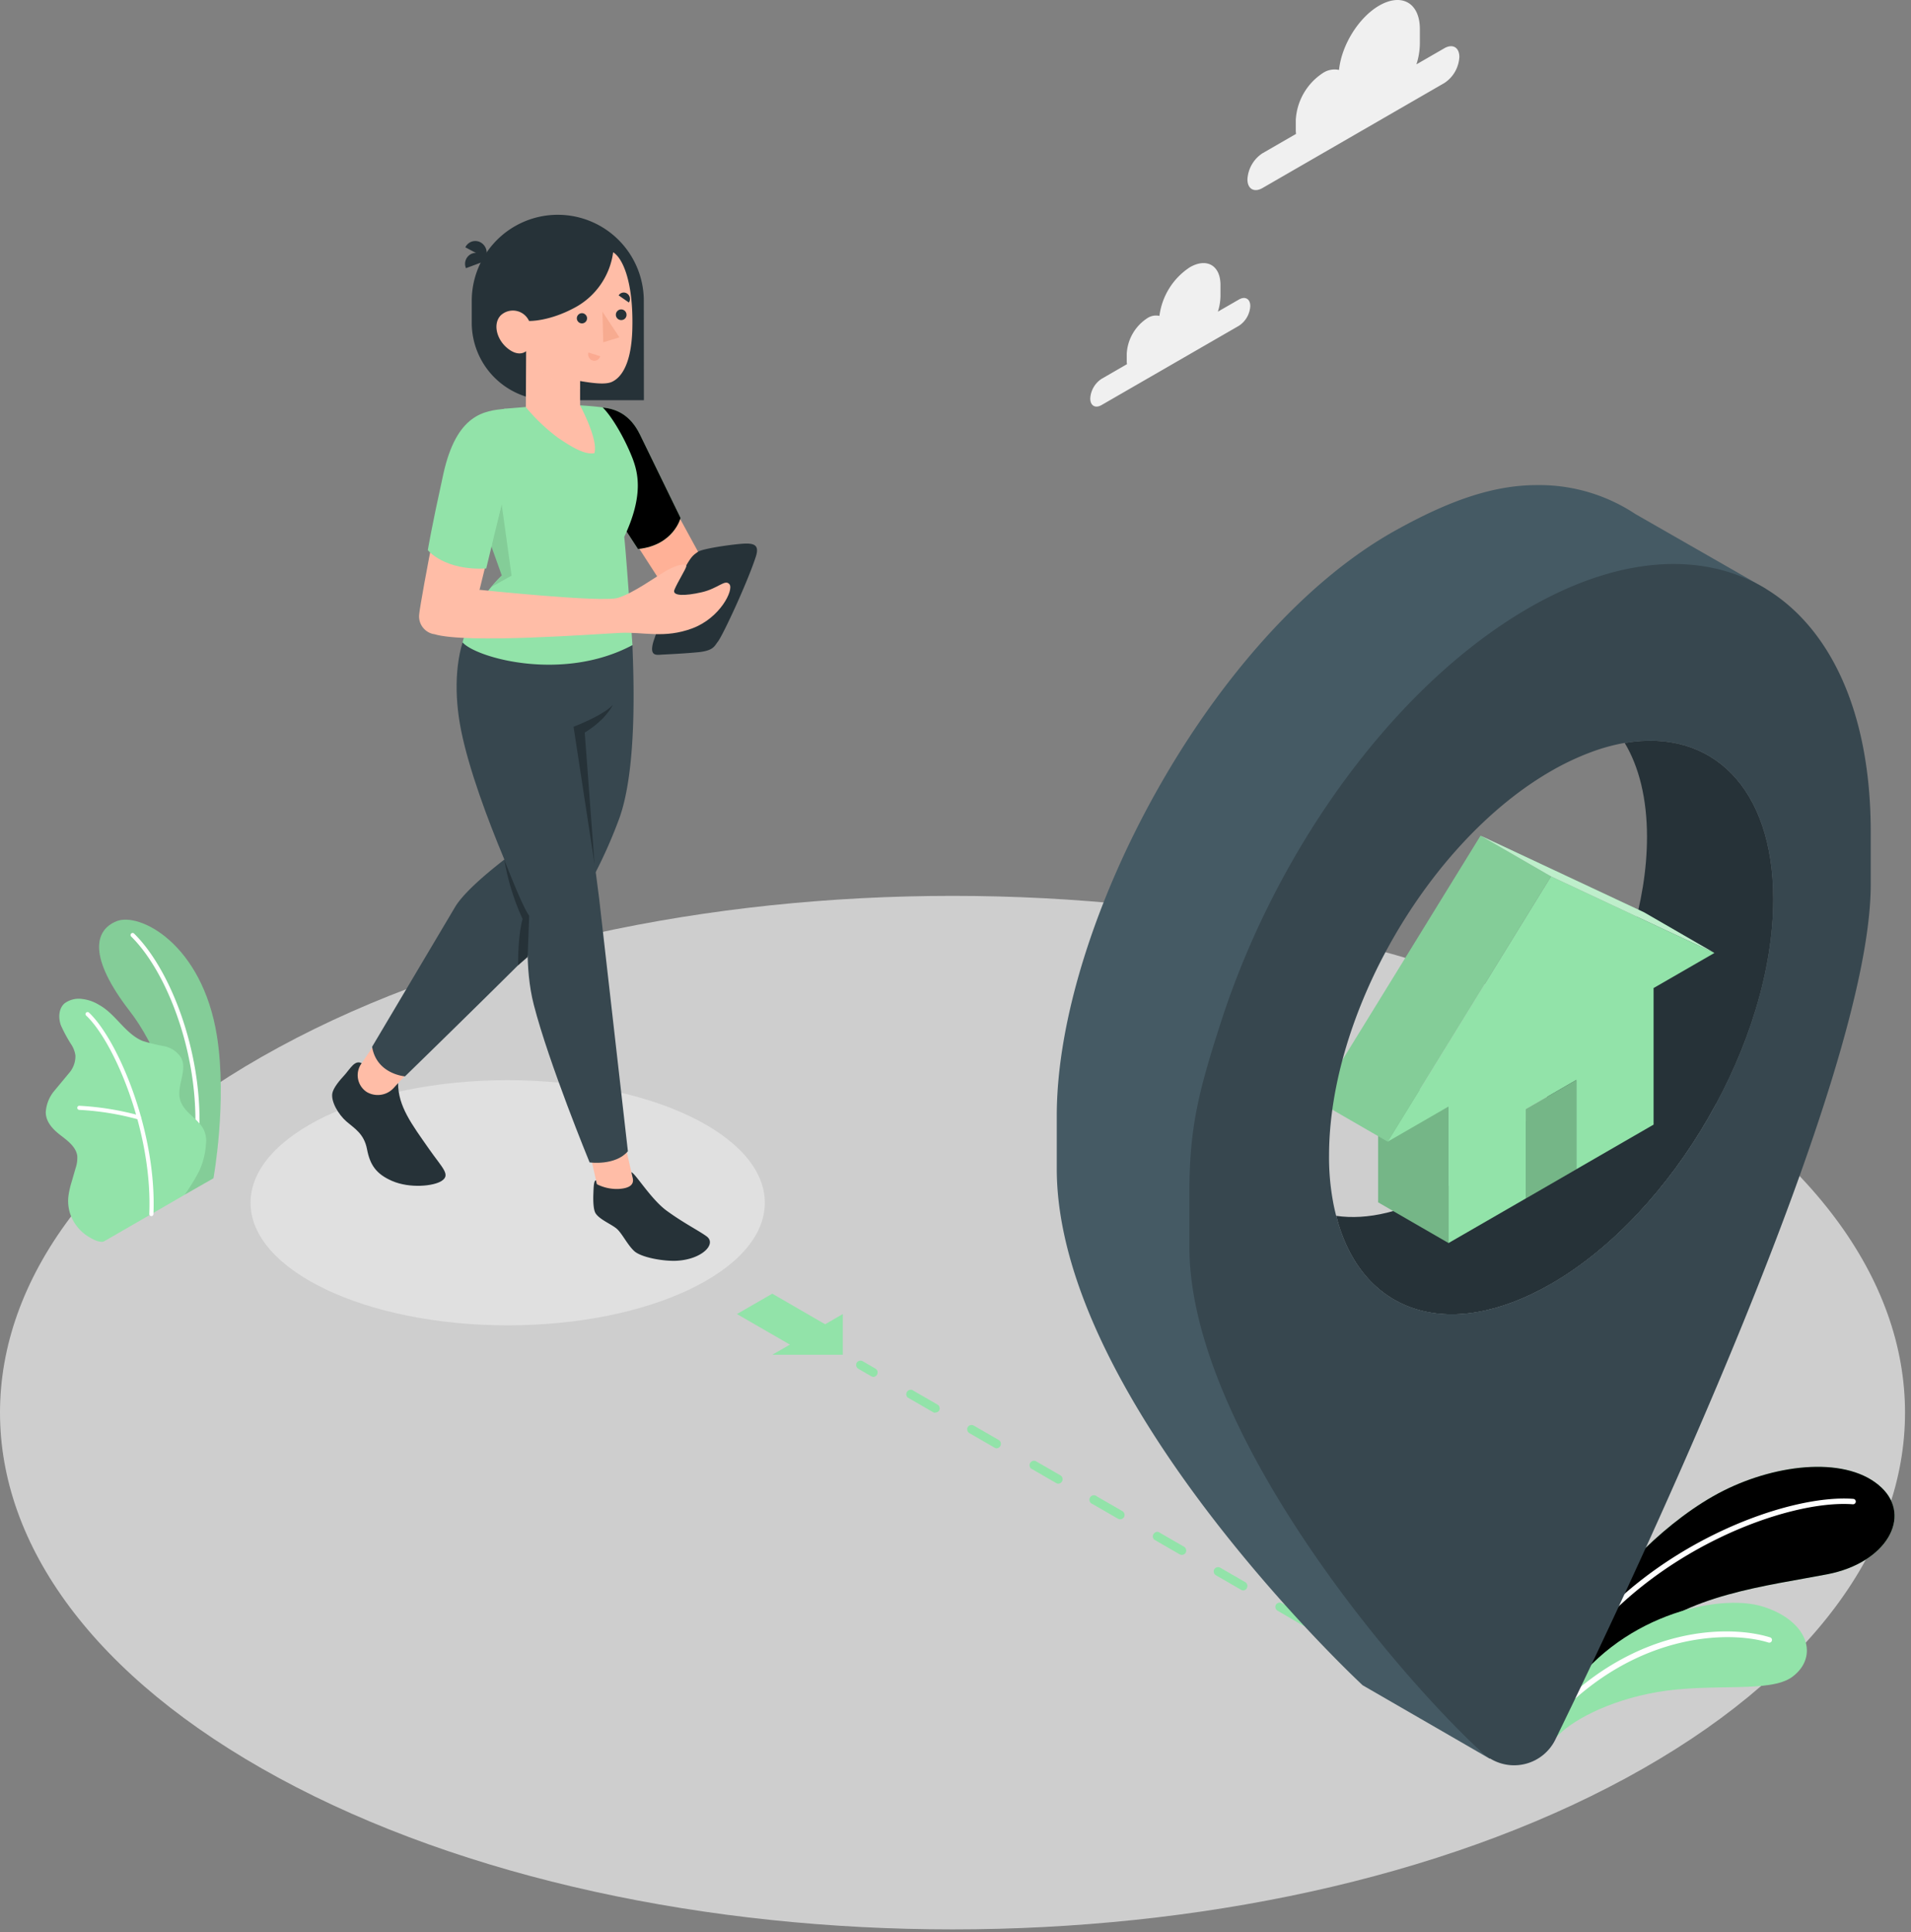 <svg xmlns="http://www.w3.org/2000/svg" xmlns:xlink="http://www.w3.org/1999/xlink" width="273" height="276" fill="none" xmlns:v="https://vecta.io/nano"><rect width="100%" height="100%" fill="#808080" stroke="none"/><style><![CDATA[.B{fill:#92e3a9}.C{fill:#000}.D{fill:#263238}.E{fill:#ffbda7}.F{opacity:.1}.G{fill:#37474f}]]></style><path opacity=".7" d="M39.857 253.961c53.139 28.817 139.296 28.824 192.435 0s53.139-75.561 0-104.385-139.296-28.824-192.435 0-53.146 75.561 0 104.385z" fill="#f0f0f0"/><path d="M72.527 189.298c20.287 0 36.733-7.838 36.733-17.507s-16.446-17.507-36.733-17.507-36.734 7.839-36.734 17.507 16.446 17.507 36.734 17.507z" fill="#e0e0e0"/><use xlink:href="#B" class="B"/><g class="F C"><use xlink:href="#B"/></g><path d="M27.864 165.415h-.032c-.077-.013-.146-.055-.193-.117s-.068-.141-.058-.218c1.694-12.322-3.272-25.848-8.85-31.323a.3.3 0 0 1-.082-.206c0-.077.03-.15.084-.205s.126-.088.203-.09.151.024.208.075c5.681 5.553 10.744 19.324 9.018 31.833-.011.07-.047.134-.101.18s-.124.072-.195.071z" fill="#fff"/><path d="M14.911 177.273c-.644.373-1.997-.445-2.512-.792a6.27 6.27 0 0 1-2.074-2.377 5.86 5.86 0 0 1-.515-3.504c.103-.631.252-1.253.444-1.862l.522-1.81a4.66 4.66 0 0 0 .264-1.822c-.161-1.237-1.288-2.107-2.254-2.854-1.108-.824-2.254-1.932-2.248-3.407.074-1.153.527-2.249 1.288-3.118l2.196-2.647a3.7 3.7 0 0 0 .754-2.312c-.072-.512-.245-1.005-.509-1.45a20.4 20.4 0 0 1-1.578-2.898c-.367-1.044-.316-2.338.502-3.085.364-.275.78-.474 1.223-.584a3.41 3.41 0 0 1 1.354-.061c.846.101 1.66.387 2.383.838 2.364 1.288 3.717 4.109 6.222 5.153a26.45 26.45 0 0 0 3.04.74 3.73 3.73 0 0 1 1.423.588c.428.293.79.672 1.063 1.113.921 1.842-.786 4.103-.135 6.061.573 1.726 2.248 2.383 3.221 3.942a3.71 3.71 0 0 1 .438 2.261 10.8 10.8 0 0 1-.947 3.826 27.5 27.5 0 0 1-2.1 3.439c-.052.039-11.369 6.583-11.465 6.622z" class="B"/><g fill="#fff"><path d="M21.61 173.698c-.039-.001-.077-.009-.112-.025s-.067-.038-.094-.067-.047-.061-.06-.097-.019-.075-.018-.114c.483-11.69-5.024-24.592-9.017-28.341-.028-.026-.05-.057-.066-.092s-.024-.073-.026-.111a.29.29 0 0 1 .019-.112c.014-.036.034-.069.06-.097s.058-.05.093-.066.072-.025.111-.026.076.005.112.019.069.034.097.06c4.084 3.82 9.707 16.94 9.211 28.786a.29.29 0 0 1-.026.113c-.016.036-.039.068-.068.094s-.063.047-.1.06-.076.019-.115.016h0z"/><path d="M19.864 159.895h-.09c-2.77-.764-5.614-1.224-8.483-1.372-.07-.011-.134-.046-.181-.1s-.072-.122-.072-.193.025-.14.072-.194.111-.089.181-.099a40.3 40.3 0 0 1 8.631 1.391.3.3 0 0 1 .207.326c-.01.07-.045.134-.098.18s-.122.073-.192.074l.026-.013z"/></g><use xlink:href="#C" class="B"/><use xlink:href="#C" class="C F"/><path d="M224.614 236.563a.39.39 0 0 0 .248.008c.082-.025.153-.075.203-.143 10.802-15.001 30.274-22.273 39.626-21.571.103.007.205-.027.284-.095a.39.39 0 0 0 .135-.266.38.38 0 0 0-.02-.15c-.016-.048-.041-.093-.075-.131s-.074-.07-.12-.092a.37.37 0 0 0-.146-.039c-9.52-.722-29.352 6.66-40.315 21.9-.03.041-.051.088-.063.138s-.013.101-.004.151a.39.39 0 0 0 .053.142c.027.043.063.08.104.11.028.018.058.032.09.038h0z" fill="#fff"/><path d="M222.231 248.241c2.023-2.357 7.395-5.314 14.454-6.551 7.813-1.371 16.18.194 19.375-2.196 3.833-2.873 2.267-7.968-4.167-10.009s-20.972 1.352-28.431 13.081l-1.231 5.675z" class="B"/><path d="M222.354 244.866c.07.026.147.03.22.013s.14-.055.192-.11c11.536-11.8 24.586-11.806 29.874-10.164.048.015.099.02.15.015a.37.37 0 0 0 .145-.043.4.4 0 0 0 .117-.096c.032-.039.056-.085.071-.133s.022-.099.018-.15-.018-.1-.042-.145-.055-.085-.095-.117a.36.36 0 0 0-.132-.071c-5.849-1.817-18.886-1.682-30.667 10.363-.036.036-.064.079-.084.126s-.029.097-.029.148.01.101.029.148.048.09.084.126a.38.38 0 0 0 .149.09h0z" fill="#fff"/><path d="M105.279 187.688l7.562 4.361-2.518 1.455h10.074v-5.816l-2.519 1.456-7.555-4.367-5.044 2.911zm19.517 8.979a.61.61 0 0 1-.309-.084l-1.881-1.088c-.137-.087-.236-.222-.278-.378a.64.64 0 0 1 .053-.466c.085-.139.221-.241.379-.284s.326-.025.471.052l1.881 1.089a.65.65 0 0 1 .226.306c.043.123.047.256.013.382a.64.64 0 0 1-.204.321c-.099.084-.222.137-.351.15zm79.245 45.751a.6.6 0 0 1-.309-.083l-3.626-2.094c-.104-.101-.171-.234-.19-.378s.012-.29.086-.414a.64.64 0 0 1 .325-.272c.136-.051.285-.055.423-.011l3.62 2.093a.65.65 0 0 1 .226.305.64.64 0 0 1-.187.702c-.098.085-.219.138-.348.152h-.02zm-8.805-5.088c-.107 0-.214-.026-.309-.077l-3.626-2.094c-.093-.029-.177-.079-.248-.146s-.125-.149-.159-.24a.66.66 0 0 1-.04-.285.65.65 0 0 1 .089-.274.64.64 0 0 1 .2-.207c.081-.054.173-.088.27-.1a.63.63 0 0 1 .286.027.65.65 0 0 1 .246.15l3.626 2.093a.64.64 0 0 1 .221.306c.041.122.045.253.011.377s-.104.235-.202.319-.218.136-.345.151h-.02zm-8.805-5.082c-.108 0-.215-.029-.309-.084l-3.626-2.113a.64.64 0 0 1-.278-.377.65.65 0 0 1 .052-.466c.087-.139.223-.239.381-.281s.326-.022.47.055l3.626 2.094c.102.077.179.184.221.306a.64.64 0 0 1 .011.377c-.034.124-.104.235-.202.318s-.218.137-.346.151v.02zm-8.805-5.082c-.108 0-.215-.029-.309-.084l-3.626-2.093c-.137-.087-.236-.222-.278-.378a.65.65 0 0 1 .052-.466c.086-.14.222-.241.38-.284s.326-.025.471.052l3.62 2.093c.104.077.183.183.226.306a.65.65 0 0 1-.187.702c-.098.084-.22.137-.349.152h0zm-8.805-5.082c-.108 0-.215-.029-.309-.084l-3.626-2.093a.65.65 0 0 1-.19-.379c-.019-.144.012-.29.086-.414a.65.65 0 0 1 .325-.272.64.64 0 0 1 .423-.011l3.626 2.093c.139.087.239.223.281.381s.022.326-.055.47c-.059.095-.141.174-.239.229s-.209.081-.322.08h0zm-8.805-5.082a.66.66 0 0 1-.309-.084l-3.626-2.093a.65.65 0 0 1-.248-.147.63.63 0 0 1-.159-.239c-.035-.091-.048-.189-.04-.285a.64.64 0 0 1 .089-.274.63.63 0 0 1 .2-.208.65.65 0 0 1 .802.077l3.626 2.093c.137.087.236.222.278.378s.023.323-.052.466c-.058.097-.14.177-.238.233a.64.64 0 0 1-.323.083h0zm-8.805-5.089a.64.64 0 0 1-.309-.077l-3.626-2.093a.65.65 0 0 1-.19-.379c-.019-.144.012-.29.086-.414a.65.65 0 0 1 .325-.272.64.64 0 0 1 .423-.011l3.626 2.093c.103.078.18.185.221.306s.045.253.011.377-.104.235-.202.319-.218.136-.345.151h-.02zm-8.805-5.05a.6.6 0 0 1-.309-.083l-3.626-2.094a.64.64 0 0 1-.278-.378c-.042-.156-.023-.322.052-.466a.65.65 0 0 1 .38-.284c.158-.043.326-.024.471.053l3.626 2.093c.105.077.184.184.226.307a.65.65 0 0 1 .014.381.66.66 0 0 1-.205.322.64.64 0 0 1-.351.149h0zm-8.805-5.082a.6.6 0 0 1-.309-.083l-3.626-2.094c-.104-.101-.171-.234-.19-.378a.65.65 0 0 1 .086-.415c.075-.124.189-.22.325-.271s.285-.055.423-.011l3.626 2.093c.139.087.239.223.281.381s.022.325-.055.469a.64.64 0 0 1-.561.277v.032zm77.5 44.708a.64.64 0 0 1-.309-.077l-1.881-1.089a.64.64 0 0 1-.226-.843c.086-.14.222-.242.38-.285s.326-.024.471.053l1.874 1.088a.65.65 0 0 1 .234.681c-.034.124-.103.235-.2.319s-.216.137-.343.153h0z" class="B"/><path d="M252.175 84.044l-.58-.335-17.996-10.306a24.81 24.81 0 0 0-14.055-4.116c-6.293 0-12.643 2.28-20.122 6.441-26.131 14.48-48.456 56.231-48.456 83.645v7.555c0 33.224 43.696 73.777 43.696 73.777l18.119 10.467c.009.012.02.022.034.027s.029.008.044.005c-.606-.715 19.252-29.687 38.002-86.202 20.702-62.581 1.701-80.597 1.314-80.958zm-30.582 99.335c-14.815 8.547-27.201 4.071-30.712-9.72-6.782-.934-11.684-6.151-13.197-14.718-1.901-27.696 12.798-49.719 33.848-58.659 9.017-3.278 16.54-.94 20.573 5.836 12.367-2.126 21.217 6.351 21.217 22.312 0 20.225-14.222 44.843-31.729 54.949z" fill="#455a64"/><path d="M253.321 128.43c0 20.225-14.203 44.843-31.729 54.949-14.814 8.547-27.201 4.071-30.711-9.72 4.451.645 9.707-.547 15.355-3.813 16.052-9.256 29.05-31.787 29.05-50.298 0-5.501-1.147-10.029-3.182-13.43 12.367-2.126 21.217 6.351 21.217 22.312z" class="D"/><path d="M196.872 171.727l10.068 5.816V158.04l-10.068-5.817v19.504z" class="B"/><path opacity=".2" d="M196.872 171.727l10.068 5.816V158.04l-10.068-5.817v19.504z" class="C"/><g class="B"><path d="M244.916 136.114l-23.337-10.937-23.336 37.887 8.696-5.024v19.503l11.027-6.363v-12.76l7.22-4.168v12.754l11.04-6.377v-19.504l8.69-5.011z"/><path d="M211.506 119.361l10.074 5.816-23.336 37.887-10.074-5.817 23.336-37.886z"/></g><path d="M211.506 119.361l10.074 5.816-23.336 37.887-10.074-5.817 23.336-37.886z" class="C F"/><path d="M211.506 119.361l10.074 5.816 23.336 10.937-10.074-5.816-23.336-10.937z" class="B"/><path opacity=".4" d="M211.506 119.361l10.074 5.816 23.336 10.937-10.074-5.816-23.336-10.937z" fill="#fff"/><path d="M217.966 171.18l7.22-4.174v-12.754l-7.22 4.168v12.76z" class="B"/><path opacity=".2" d="M217.966 171.18l7.22-4.174v-12.754l-7.22 4.168v12.76z" class="C"/><path d="M252.175 84.044l-.58-.335c-8.734-4.908-20.405-4.251-33.229 3.143-19.324 11.175-36.071 34.647-43.987 59.259-3.143 9.758-4.47 14.924-4.47 24.36v7.581c0 25.604 28.547 60.044 41.9 72.34a6.05 6.05 0 0 0 .972.735c.009.012.021.021.034.027s.029.008.044.005c.779.481 1.651.794 2.558.918s1.832.056 2.712-.199 1.696-.691 2.397-1.281 1.271-1.32 1.672-2.143c11.504-23.556 45.049-94.569 45.049-122.105v-7.555c0-17.069-5.771-29.159-15.072-34.75zm-61.294 89.615c-.18-.702-.347-1.436-.476-2.19-.378-2.112-.559-4.256-.541-6.402 0-20.225 14.17-44.837 31.729-54.943 1.852-1.072 3.791-1.986 5.797-2.731a27.27 27.27 0 0 1 4.721-1.288c12.367-2.126 21.217 6.351 21.217 22.312 0 20.225-14.203 44.843-31.729 54.949-14.802 8.56-27.207 4.084-30.718-9.707z" class="G"/><g class="D"><path d="M91.985 57.159H78.458c-2.935 0-5.749-1.166-7.825-3.241s-3.241-4.89-3.241-7.825v-3.124a12.29 12.29 0 0 1 12.29-12.29h0a12.29 12.29 0 0 1 12.29 12.29l.013 14.19z"/><path d="M69.357 36.85l-2.879-1.527a1.57 1.57 0 0 1 .379-.504c.159-.141.345-.248.547-.315s.415-.092.627-.074a1.57 1.57 0 0 1 .605.178c.385.209.675.559.809.977s.103.87-.088 1.265h0z"/><path d="M69.595 37.172l-3.027 1.134a1.57 1.57 0 0 1-.006-1.235c.083-.196.204-.373.356-.52a1.57 1.57 0 0 1 .532-.338c.412-.144.864-.124 1.263.054s.714.502.882.906z"/></g><path d="M96.468 72.843l3.723 6.821-5.172 4.438-5.172-8.019 6.621-3.24z" fill="#ffb197"/><use xlink:href="#D" class="B"/><use xlink:href="#D" class="C F"/><path d="M51.663 151.856c-.973-.502-1.585.728-2.467 1.72-.644.689-1.578 1.791-1.72 2.576-.212 1.173.844 3.009 2.01 4.026s2.519 1.739 2.944 3.962 1.288 3.542 3.594 4.54c2.525 1.089 5.907.741 7.053 0 1.359-.882.116-1.842-1.784-4.566-2.486-3.556-4.425-6.1-4.425-9.417l-5.204-2.841z" class="D"/><path d="M53.654 148.938l-2.042 2.996a2.87 2.87 0 0 0-.47 2.133c.13.745.549 1.409 1.166 1.847l.064.045c.62.372 1.35.515 2.064.405s1.367-.468 1.845-1.01l3.182-3.478-5.81-2.938z" class="E"/><path d="M90.349 92.16c.129 3.813.799 17.713-1.984 25.011a68.47 68.47 0 0 1-5.797 11.897c-.831 1.423-24.708 24.669-24.708 24.669s-4.058-.296-4.702-4.225l11.903-20.045c2.119-3.407 9.623-8.644 9.623-8.644l-.683-31.98 16.347 3.317z" class="G"/><path d="M85.878 171.797l5.05-1.149-1.672-7.354-5.05 1.148 1.672 7.355z" class="E"/><path d="M81.937 103.805c1.729-1.597 3.278-3.379 4.618-5.314 3.865-5.333 3.266-10.067 3.266-10.067h-1.584l-20.876.425c-2.074 3.395-2.525 8.541-1.823 13.527 1.449 10.402 10.067 28.405 10.067 28.405-.122 1.423-.721 7.401.644 12.702 2.145 8.373 7.98 22.544 7.98 22.544s3.652.521 5.469-1.591l-4.103-36.071c-.96-7.999-3.659-24.56-3.659-24.56z" class="G"/><path d="M90.362 168.152l-.168-.721c.535.103 2.802 3.865 5.05 5.501 2.461 1.79 4.599 2.847 5.7 3.658 1.469 1.076-.644 3.292-4.283 3.485-1.797.096-5.069-.451-6.08-1.404s-1.739-2.577-2.538-3.221-2.422-1.288-2.969-2.171c-.296-.483-.348-1.687-.309-2.718s.058-1.984.386-1.971c0 .11.122.554.122.554a6.33 6.33 0 0 0 3.072.677c.85-.052 2.435-.252 2.016-1.669zm-5.424-44.695l-3.002-19.652s4.29-1.636 5.61-3.13c0 0-.94 2.093-4.013 3.955l1.404 18.827zm-12.895-.67s2.512 6.59 3.555 8.013l-.225 5.894-1.359 1.179s-.064-4.116.644-6.609a33.76 33.76 0 0 1-2.615-8.477h0z" class="D"/><path d="M89.177 76.682c.329 3.027 1.172 15.459 1.172 15.459-9.99 5.333-22.383 1.797-24.277-.399.988-3.624 2.925-6.919 5.61-9.546l-3.221-9.017-.38-.934c.2-.335 5.03-4.689 2.654-11.594a1.74 1.74 0 0 1 .199-1.513 1.74 1.74 0 0 1 1.315-.774l2.866-.232 7.781-.232a49.65 49.65 0 0 1 3.182.283c1.192 1.121 3.072 4.18 4.29 7.298.766 2.035 1.617 5.249-1.192 11.201z" class="B"/><path d="M70.529 76.444l1.14-4.412 1.411 10.19-2.853 1.585 1.456-1.591-1.475-4.116.322-1.655z" class="C F"/><path d="M87.592 36.032c1.288.767 2.905 4.032 2.744 10.873-.135 5.797-2.016 7.24-2.957 7.652s-2.763.161-4.509-.135v3.485s2.635 4.876 2.042 6.821c-1.288.219-2.905-.644-5.192-2.196-1.701-1.27-3.245-2.739-4.599-4.373l.039-8.006s-1.043 1.011-2.808-.535c-1.456-1.288-1.932-3.42-.812-4.58a2.54 2.54 0 0 1 2.225-.631 2.54 2.54 0 0 1 1.813 1.437s2.828.11 6.583-1.932a10.57 10.57 0 0 0 5.43-7.878h0z" class="E"/><path d="M83.869 45.449c.002.144-.038.286-.116.408s-.19.218-.322.276-.278.077-.421.052-.274-.09-.379-.189-.179-.227-.212-.367-.024-.288.027-.423.139-.253.256-.338.256-.134.4-.14c.197-.005.388.068.532.203s.228.322.235.519z" class="D"/><g style="mix-blend-mode:multiply" opacity=".5"><g style="mix-blend-mode:multiply"><path d="M84.056 50.344l1.694.541c-.031.113-.085.219-.157.311s-.163.169-.266.225-.216.092-.332.104-.234.001-.346-.034c-.228-.077-.418-.239-.528-.453s-.134-.463-.064-.693z" fill="#f7977b"/></g></g><path d="M89.84 43.208l-1.462-1.018c.061-.1.142-.186.238-.253s.205-.114.319-.137.233-.023.347.001a.86.86 0 0 1 .319.139c.197.139.332.349.376.586a.93.93 0 0 1-.138.683h0zm-.341 1.713c.008.098-.004.196-.034.288s-.079.179-.144.253-.142.134-.23.177a.74.74 0 0 1-.281.074.76.76 0 0 1-.643-1.256.76.76 0 0 1 1.333.463h0z" class="D"/><g style="mix-blend-mode:multiply" opacity=".5"><g style="mix-blend-mode:multiply"><path d="M86.059 44.509l.116 4.386 2.312-.715-2.428-3.672z" fill="#f0997a"/></g></g><g style="mix-blend-mode:multiply" opacity=".5" class="E"><g style="mix-blend-mode:multiply"><path d="M82.845 54.421c-1.868-.245-5.707-1.346-6.306-2.866a3.94 3.94 0 0 0 1.346 1.932c1.147.979 4.96 2.087 4.96 2.087v-1.153z"/></g></g><path d="M59.895 87.651c.045-.644 1.224-7.324 2.029-11.066l7.871 2.409-1.288 5.25-6.538 6.332c-.658-.123-1.242-.497-1.629-1.042s-.547-1.221-.445-1.882h0z" class="E"/><path d="M72.23 58.389c-3.021.264-7.001.715-8.895 9.314-1.778 8.058-2.216 10.873-2.216 10.873s2.325 2.944 8.341 2.621l2.209-9.166c4.026-5.301 2.731-9.095.56-13.642z" class="B"/><path d="M97.678 81.416c1.082-2.01 1.353-2.1 1.99-2.576s4.592-1.031 6.228-1.166c1.933-.161 2.609.193 2.074 1.849-1.146 3.543-4.624 11.066-5.404 12.109-.509.644-.612 1.288-2.776 1.52-2.022.2-4.56.309-5.308.354s-1.778.232-1.108-1.965a72.33 72.33 0 0 1 2.957-7.298l1.346-2.828z" class="D"/><path d="M68.532 84.244s17.494 1.849 19.755 1.147 5.314-2.969 6.95-3.903 2.808-1.018 2.808-.644-1.398 2.531-1.713 3.414 1.507.883 3.904.335 3.355-1.932 3.98-1.134-1.327 4.799-5.307 6.287-6.937.502-10.222.644-22.132 1.61-26.699.174c-.115-.727-.029-1.472.249-2.153s.738-1.273 1.329-1.712c1.477-1.139 3.165-1.973 4.966-2.454h0z" class="E"/><path d="M180.351 21.894l4.799-2.77a4.1 4.1 0 0 1-.039-.586v-1.391c.072-1.343.46-2.651 1.131-3.817a8.57 8.57 0 0 1 2.734-2.895 2.99 2.99 0 0 1 1.11-.458c.397-.076.806-.072 1.202.014.354-3.517 2.789-7.491 5.752-9.198 3.22-1.849 5.797-.354 5.797 3.349v2.074a10 10 0 0 1-.49 2.976l3.987-2.299c1.186-.683 2.145-.129 2.145 1.243a4.76 4.76 0 0 1-.627 2.118 4.75 4.75 0 0 1-1.518 1.605L180.351 26.86c-1.185.683-2.145.129-2.145-1.243a4.75 4.75 0 0 1 .628-2.118c.373-.647.892-1.197 1.517-1.605h0zm-22.976 32.212l3.62-2.093a3.15 3.15 0 0 1-.032-.445v-1.043a6.47 6.47 0 0 1 .857-2.884 6.48 6.48 0 0 1 2.067-2.186c.253-.171.538-.289.838-.347a2.26 2.26 0 0 1 .908.012 9.78 9.78 0 0 1 1.409-3.948 9.79 9.79 0 0 1 2.932-2.996c2.415-1.398 4.38-.264 4.38 2.525v1.572a7.53 7.53 0 0 1-.374 2.242l3.008-1.733c.896-.515 1.623-.097 1.623.934a3.6 3.6 0 0 1-.476 1.601 3.58 3.58 0 0 1-1.147 1.214l-19.613 11.317c-.895.522-1.623.103-1.623-.934.03-.563.193-1.11.475-1.598s.676-.903 1.148-1.21z" fill="#f0f0f0"/><defs ><path id="B" d="M26.363 170.651l4.129-2.357s1.984-10.911.502-20.29c-2.087-13.191-11.066-17.738-14.325-16.431s-4.026 5.217 1.861 12.837c3.504 4.483 7.948 14.003 7.832 26.241z"/><path id="C" d="M228.002 230.122c2.222-4.831 10.306-13.23 18.196-17.198s17.868-4.933 22.589-.45c4.393 4.173.69 10.75-7.729 12.379s-20.521 2.957-26.898 9.514l-10.248 6.931 4.09-11.176z"/><path id="D" d="M86.059 58.209c1.932.168 3.968.998 5.365 3.865l5.797 11.903s-.979 3.916-6.081 4.438l-2.023-3.105-3.059-17.101z"/></defs></svg>